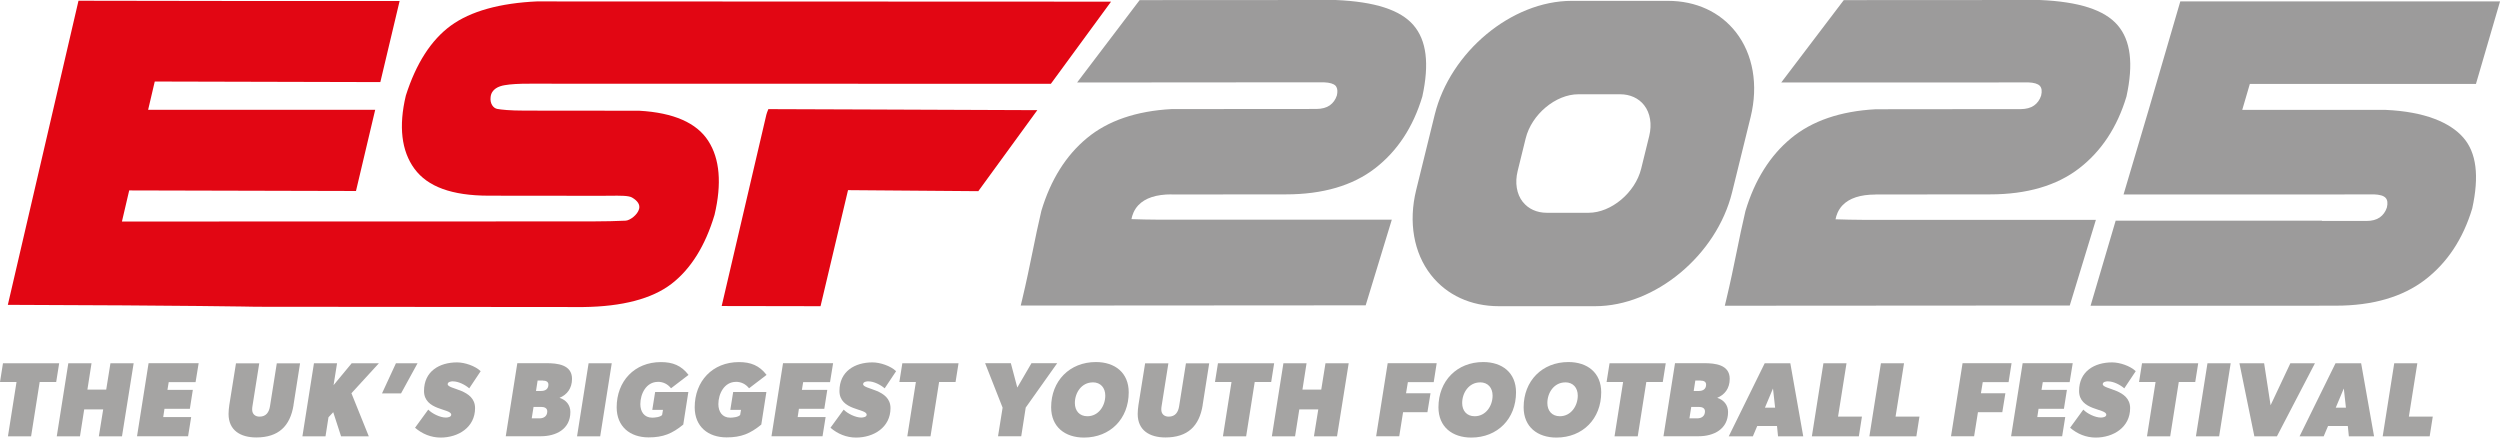 <?xml version="1.0" encoding="UTF-8"?>
<svg id="Layer_2" data-name="Layer 2" xmlns="http://www.w3.org/2000/svg" viewBox="0 0 437.31 76.54">
  <defs>
    <style>
      .cls-1 {
        fill: #e20613;
      }

      .cls-1, .cls-2, .cls-3 {
        stroke-width: 0px;
      }

      .cls-2 {
        fill: #a5a4a3;
      }

      .cls-3 {
        fill: #9c9b9b;
      }
    </style>
  </defs>
  <g id="Layer_1-2" data-name="Layer 1">
    <g>
      <path class="cls-1" d="m94.11.24h-.04c-6.63.29-11.75,1.72-15.22,4.25-3.44,2.52-6.07,6.61-7.86,12.23-1.28,5.38-.77,9.69,1.5,12.79,2.32,3.17,6.58,4.71,13,4.72l19.47.02c.61,0,1.2,0,1.75-.01,1.74-.02,3.25-.04,3.85.31,1,.59,1.42,1.26,1.24,1.98-.26,1.06-1.63,2.03-2.35,2.07-1.56.08-3.6.12-5.89.13l-82.23.02,1.27-5.44,39.67.1,3.36-14.2H25.91s1.16-4.95,1.16-4.95l39.46.1L69.9.18h-24.35s-31.82-.05-31.82-.05L1.37,53.33h1.11c29.85.09,42.22.32,42.35.33l57.17.05c6.87-.08,12.06-1.45,15.45-4.05,3.38-2.6,5.92-6.65,7.54-12.08,1.29-5.46.92-9.81-1.09-12.92-2.02-3.17-6.07-4.95-12.07-5.29l-19.97-.02c-2.75,0-4.18-.17-4.89-.3-.67-.13-1.3-.91-1.15-2.1.16-1.38,1.42-1.88,2.46-2.05,1.02-.18,2.46-.27,4.45-.26l91.09.02L194.35.29l-100.24-.04Z"/>
      <path class="cls-1" d="m134.4,19.1l-.22.56c-.06.14-.09.27-.13.42l-7.81,33.45,17.29.03,4.81-20.3,22.79.18,10.32-14.17-30.22-.12-16.84-.06Z"/>
      <g>
        <path class="cls-2" d="m9.83,66.82h-2.89l-1.5,9.5H1.39l1.5-9.5H0l.52-3.28h9.83l-.52,3.28Z"/>
        <path class="cls-2" d="m21.35,76.32h-4.06l.76-4.71h-3.32l-.74,4.71h-4.06l2.02-12.78h4.06l-.72,4.61h3.29l.74-4.61h4.06l-2.04,12.78Z"/>
        <path class="cls-2" d="m34.21,66.85h-4.7l-.22,1.35h4.44l-.52,3.31h-4.44l-.22,1.45h4.89l-.54,3.35h-8.93l2.02-12.78h8.76l-.54,3.32Z"/>
        <path class="cls-2" d="m51.35,70.85c-.59,3.69-2.63,5.67-6.52,5.67-2.74,0-4.85-1.22-4.85-4.11,0-.52.06-1.04.13-1.55l1.17-7.31h4.07l-1.19,7.5c-.04.2-.05.41-.05.59,0,.8.54,1.24,1.29,1.24,1.17,0,1.67-.8,1.83-1.83l1.19-7.5h4.07l-1.15,7.31Z"/>
        <path class="cls-2" d="m61.47,68.78l3.04,7.54h-4.85l-1.37-4.22-.83.89-.52,3.33h-4.04l2.02-12.78h4.04l-.61,3.83,3.17-3.83h4.76l-4.8,5.24Z"/>
        <path class="cls-2" d="m70.15,68.82h-3.33l2.44-5.28h3.78l-2.89,5.28Z"/>
        <path class="cls-2" d="m79.25,66.7c-.28,0-.94.07-.94.5,0,.96,4.79.82,4.79,4.19s-2.94,5.15-6.02,5.15c-1.67,0-3.22-.63-4.48-1.72l2.31-3.17c.67.7,2.07,1.39,3.07,1.39.28,0,.95-.07.95-.5,0-1.11-4.76-.7-4.76-4.15s2.7-5,5.78-5c1.33,0,3.17.61,4.13,1.54l-2,3c-.7-.61-1.87-1.22-2.84-1.22Z"/>
        <path class="cls-2" d="m97.88,69.59c1.15.37,1.89,1.26,1.89,2.48,0,3.04-2.56,4.24-5.15,4.24h-6.15l2.02-12.78h5.09c1.89,0,4.48.24,4.48,2.74,0,1.7-.91,2.8-2.19,3.32Zm-3.24,1.59h-1.31l-.32,2h1.37c.76,0,1.35-.4,1.35-1.22,0-.63-.57-.78-1.09-.78Zm.33-4.61h-.93l-.28,1.82h.91c.7,0,1.26-.33,1.26-1.11,0-.57-.5-.7-.96-.7Z"/>
        <path class="cls-2" d="m105,76.32h-4.06l2.02-12.78h4.05l-2.02,12.78Z"/>
        <path class="cls-2" d="m115.08,66.8c-2.04,0-3.07,2.09-3.07,3.89,0,1.31.67,2.37,2.07,2.37.45,0,1.43-.09,1.74-.47l.15-.89h-1.87l.5-3.13h5.81l-.89,5.7c-1.94,1.59-3.52,2.24-6.07,2.24-3.24,0-5.58-1.89-5.58-5.26,0-4.57,3.11-7.91,7.74-7.91,2.05,0,3.57.59,4.83,2.24l-3.06,2.34c-.59-.74-1.37-1.13-2.32-1.13Z"/>
        <path class="cls-2" d="m128.73,66.8c-2.04,0-3.07,2.09-3.07,3.89,0,1.31.67,2.37,2.07,2.37.45,0,1.43-.09,1.74-.47l.15-.89h-1.87l.5-3.13h5.81l-.89,5.7c-1.94,1.59-3.52,2.24-6.07,2.24-3.24,0-5.58-1.89-5.58-5.26,0-4.57,3.11-7.91,7.74-7.91,2.05,0,3.57.59,4.83,2.24l-3.06,2.34c-.59-.74-1.37-1.13-2.32-1.13Z"/>
        <path class="cls-2" d="m145.19,66.85h-4.7l-.22,1.35h4.44l-.52,3.31h-4.44l-.22,1.45h4.89l-.54,3.35h-8.93l2.02-12.78h8.76l-.54,3.32Z"/>
        <path class="cls-2" d="m151.92,66.7c-.28,0-.94.07-.94.5,0,.96,4.79.82,4.79,4.19s-2.94,5.15-6.02,5.15c-1.67,0-3.22-.63-4.48-1.72l2.31-3.17c.67.7,2.07,1.39,3.07,1.39.28,0,.95-.07.95-.5,0-1.11-4.76-.7-4.76-4.15s2.7-5,5.78-5c1.33,0,3.17.61,4.13,1.54l-2,3c-.7-.61-1.87-1.22-2.84-1.22Z"/>
        <path class="cls-2" d="m167.16,66.82h-2.89l-1.5,9.5h-4.06l1.5-9.5h-2.89l.52-3.28h9.83l-.52,3.28Z"/>
        <path class="cls-2" d="m179.42,71.31l-.78,5h-4.06l.8-5-3.06-7.78h4.5l1.13,4.26,2.48-4.26h4.5l-5.52,7.78Z"/>
        <path class="cls-2" d="m189.61,76.54c-3.3,0-5.74-1.85-5.74-5.3,0-4.61,3.24-7.91,7.83-7.91,3.31,0,5.74,1.85,5.74,5.3,0,4.61-3.22,7.91-7.83,7.91Zm1.54-9.65c-1.95,0-3.13,1.8-3.13,3.61,0,1.35.8,2.31,2.19,2.31,1.94,0,3.13-1.8,3.13-3.61,0-1.35-.8-2.32-2.18-2.32Z"/>
        <path class="cls-2" d="m210.38,70.85c-.59,3.69-2.63,5.67-6.52,5.67-2.74,0-4.85-1.22-4.85-4.11,0-.52.06-1.04.13-1.55l1.17-7.31h4.07l-1.19,7.5c-.04.2-.05.41-.05.59,0,.8.54,1.24,1.29,1.24,1.17,0,1.67-.8,1.83-1.83l1.19-7.5h4.07l-1.15,7.31Z"/>
        <path class="cls-2" d="m222.37,66.82h-2.89l-1.5,9.5h-4.06l1.5-9.5h-2.89l.52-3.28h9.83l-.52,3.28Z"/>
        <path class="cls-2" d="m233.89,76.32h-4.05l.76-4.71h-3.32l-.74,4.71h-4.06l2.02-12.78h4.05l-.72,4.61h3.29l.74-4.61h4.06l-2.04,12.78Z"/>
        <path class="cls-2" d="m250.81,66.85h-4.54l-.32,1.94h4.28l-.54,3.31h-4.26l-.67,4.21h-4.04l2.02-12.78h8.57l-.52,3.32Z"/>
        <path class="cls-2" d="m257.36,76.54c-3.3,0-5.74-1.85-5.74-5.3,0-4.61,3.24-7.91,7.83-7.91,3.31,0,5.74,1.85,5.74,5.3,0,4.61-3.22,7.91-7.83,7.91Zm1.54-9.65c-1.94,0-3.13,1.8-3.13,3.61,0,1.35.8,2.31,2.19,2.31,1.94,0,3.13-1.8,3.13-3.61,0-1.35-.8-2.32-2.19-2.32Z"/>
        <path class="cls-2" d="m272.26,76.54c-3.3,0-5.74-1.85-5.74-5.3,0-4.61,3.24-7.91,7.83-7.91,3.31,0,5.74,1.85,5.74,5.3,0,4.61-3.22,7.91-7.83,7.91Zm1.54-9.65c-1.95,0-3.13,1.8-3.13,3.61,0,1.35.8,2.31,2.19,2.31,1.94,0,3.13-1.8,3.13-3.61,0-1.35-.8-2.32-2.18-2.32Z"/>
        <path class="cls-2" d="m290.87,66.82h-2.89l-1.5,9.5h-4.06l1.5-9.5h-2.89l.52-3.28h9.83l-.52,3.28Z"/>
        <path class="cls-2" d="m300.39,69.59c1.15.37,1.89,1.26,1.89,2.48,0,3.04-2.56,4.24-5.15,4.24h-6.15l2.02-12.78h5.09c1.89,0,4.48.24,4.48,2.74,0,1.7-.91,2.8-2.19,3.32Zm-3.24,1.59h-1.31l-.32,2h1.37c.76,0,1.35-.4,1.35-1.22,0-.63-.57-.78-1.09-.78Zm.33-4.61h-.93l-.28,1.82h.91c.7,0,1.26-.33,1.26-1.11,0-.57-.5-.7-.96-.7Z"/>
        <path class="cls-2" d="m311.02,76.32l-.18-1.8h-3.46l-.76,1.8h-4.22l6.29-12.78h4.48l2.26,12.78h-4.41Zm-.89-8.35l-1.4,3.34h1.78l-.37-3.34Z"/>
        <path class="cls-2" d="m325.16,76.32h-8.22l2.02-12.78h4.04l-1.48,9.33h4.18l-.54,3.44Z"/>
        <path class="cls-2" d="m335.22,76.32h-8.22l2.02-12.78h4.04l-1.48,9.33h4.18l-.54,3.44Z"/>
        <path class="cls-2" d="m351.37,66.85h-4.54l-.32,1.94h4.28l-.54,3.31h-4.26l-.67,4.21h-4.04l2.02-12.78h8.57l-.52,3.32Z"/>
        <path class="cls-2" d="m362.03,66.85h-4.7l-.22,1.35h4.44l-.52,3.31h-4.44l-.22,1.45h4.89l-.54,3.35h-8.93l2.02-12.78h8.76l-.54,3.32Z"/>
        <path class="cls-2" d="m368.76,66.7c-.28,0-.94.07-.94.5,0,.96,4.79.82,4.79,4.19s-2.94,5.15-6.02,5.15c-1.67,0-3.22-.63-4.48-1.72l2.31-3.17c.67.7,2.07,1.39,3.07,1.39.28,0,.95-.07.95-.5,0-1.11-4.76-.7-4.76-4.15s2.7-5,5.78-5c1.33,0,3.17.61,4.13,1.54l-2,3c-.7-.61-1.87-1.22-2.84-1.22Z"/>
        <path class="cls-2" d="m384.01,66.82h-2.89l-1.5,9.5h-4.06l1.5-9.5h-2.89l.52-3.28h9.83l-.52,3.28Z"/>
        <path class="cls-2" d="m388.18,76.32h-4.06l2.02-12.78h4.06l-2.02,12.78Z"/>
        <path class="cls-2" d="m398.28,76.32h-3.94l-2.61-12.78h4.32l1.13,7.35,3.46-7.35h4.3l-6.65,12.78Z"/>
        <path class="cls-2" d="m410.87,76.32l-.18-1.8h-3.46l-.76,1.8h-4.22l6.29-12.78h4.48l2.26,12.78h-4.41Zm-.89-8.35l-1.4,3.34h1.78l-.37-3.34Z"/>
        <path class="cls-2" d="m425.01,76.32h-8.22l2.02-12.78h4.04l-1.48,9.33h4.18l-.54,3.44Z"/>
      </g>
    </g>
    <path class="cls-3" d="m291.77.15h-16.85c-10.5,0-21.24,8.93-23.95,19.9l-3.25,13.2c-1.37,5.58-.43,10.99,2.59,14.84,2.76,3.53,6.98,5.47,11.87,5.47h16.85c10.5,0,21.24-8.93,23.95-19.9l3.25-13.2c1.37-5.58.43-10.99-2.59-14.84-2.76-3.53-6.98-5.47-11.87-5.47Zm-25.4,35.17c-1.08-1.37-1.4-3.34-.9-5.39l1.41-5.73c1.03-4.18,5.24-7.71,9.21-7.71h7.31c1.74,0,3.23.68,4.19,1.9,1.08,1.37,1.4,3.34.9,5.39l-1.41,5.73c-1.03,4.18-5.24,7.71-9.2,7.71h-7.31c-1.74,0-3.23-.68-4.19-1.9Z"/>
    <path class="cls-3" d="m328.1,34.02l20.03-.02c6.42,0,11.66-1.54,15.56-4.55,3.89-3,6.67-7.2,8.28-12.57,1.25-5.74.74-9.83-1.56-12.49h0c-2.3-2.66-6.74-4.1-13.62-4.39l-34.27.02-10.94,14.41h38.06s0-.02,0-.02h5.13c1.03.04,1.69.24,2.04.6h0c.34.37.42.93.23,1.72-.24.74-.66,1.32-1.24,1.73-.58.41-1.37.62-2.33.63h-3c-.05,0-.1,0-.15,0h-3.1s0,0,0,0l-19.1.02c-6.19.33-11.17,2.04-14.83,5.08-3.66,3.02-6.34,7.29-7.97,12.72-.59,2.49-1.05,4.75-1.54,7.16-.53,2.59-1.08,5.28-1.8,8.29l-.27,1.12,60.34-.04,4.57-14.98h-40.49c-1.95-.02-3.65-.04-5.05-.1.12-.66.43-1.61,1.21-2.44,1.2-1.26,3.14-1.89,5.79-1.89Z"/>
    <path class="cls-3" d="m204.93,34.02l20.03-.02c6.42,0,11.66-1.54,15.56-4.55,3.89-3,6.67-7.2,8.28-12.57,1.25-5.74.74-9.83-1.56-12.49h0c-2.3-2.66-6.74-4.1-13.62-4.39l-34.27.02-10.94,14.41,38.04-.03h5.13c1.03.04,1.69.24,2.04.6h0c.07.07.11.16.16.24,0,0,0,0,0,0,0,0,0,0,0,0,.19.36.21.84.07,1.46-.24.74-.66,1.32-1.24,1.73-.58.41-1.37.62-2.33.63l-25.32.02c-6.19.33-11.17,2.04-14.83,5.08-3.66,3.02-6.34,7.29-7.97,12.72-.59,2.49-1.05,4.75-1.54,7.16-.53,2.59-1.08,5.28-1.8,8.29l-.27,1.12,60.34-.04,4.57-14.98h-40.49c-1.95-.02-3.65-.04-5.05-.1.12-.66.43-1.61,1.21-2.44,1.2-1.26,3.14-1.89,5.79-1.89Z"/>
    <path class="cls-3" d="m433.11,14.66l4.21-14.42h-55.93l-5.54,18.98h0l-4.39,14.8h38.66s0-.02,0-.02h5.13c1.03.04,1.69.23,2.04.6.34.36.42.92.23,1.71-.24.73-.66,1.31-1.24,1.72-.58.41-1.37.62-2.33.62h-3c-.05,0-.1,0-.15,0h-3.1s0,0,0,0h-1.55s.02-.05.02-.05h-36.09l-4.39,14.88h35.84s7.08-.01,7.08-.01c6.42,0,11.66-1.53,15.56-4.51,3.89-2.97,6.67-7.15,8.28-12.49,1.25-5.7.74-9.76-1.56-12.4h0c-2.3-2.64-6.74-4.55-13.62-4.85h-25.05s1.33-4.54,1.33-4.54h39.56Z"/>
  </g>
</svg>